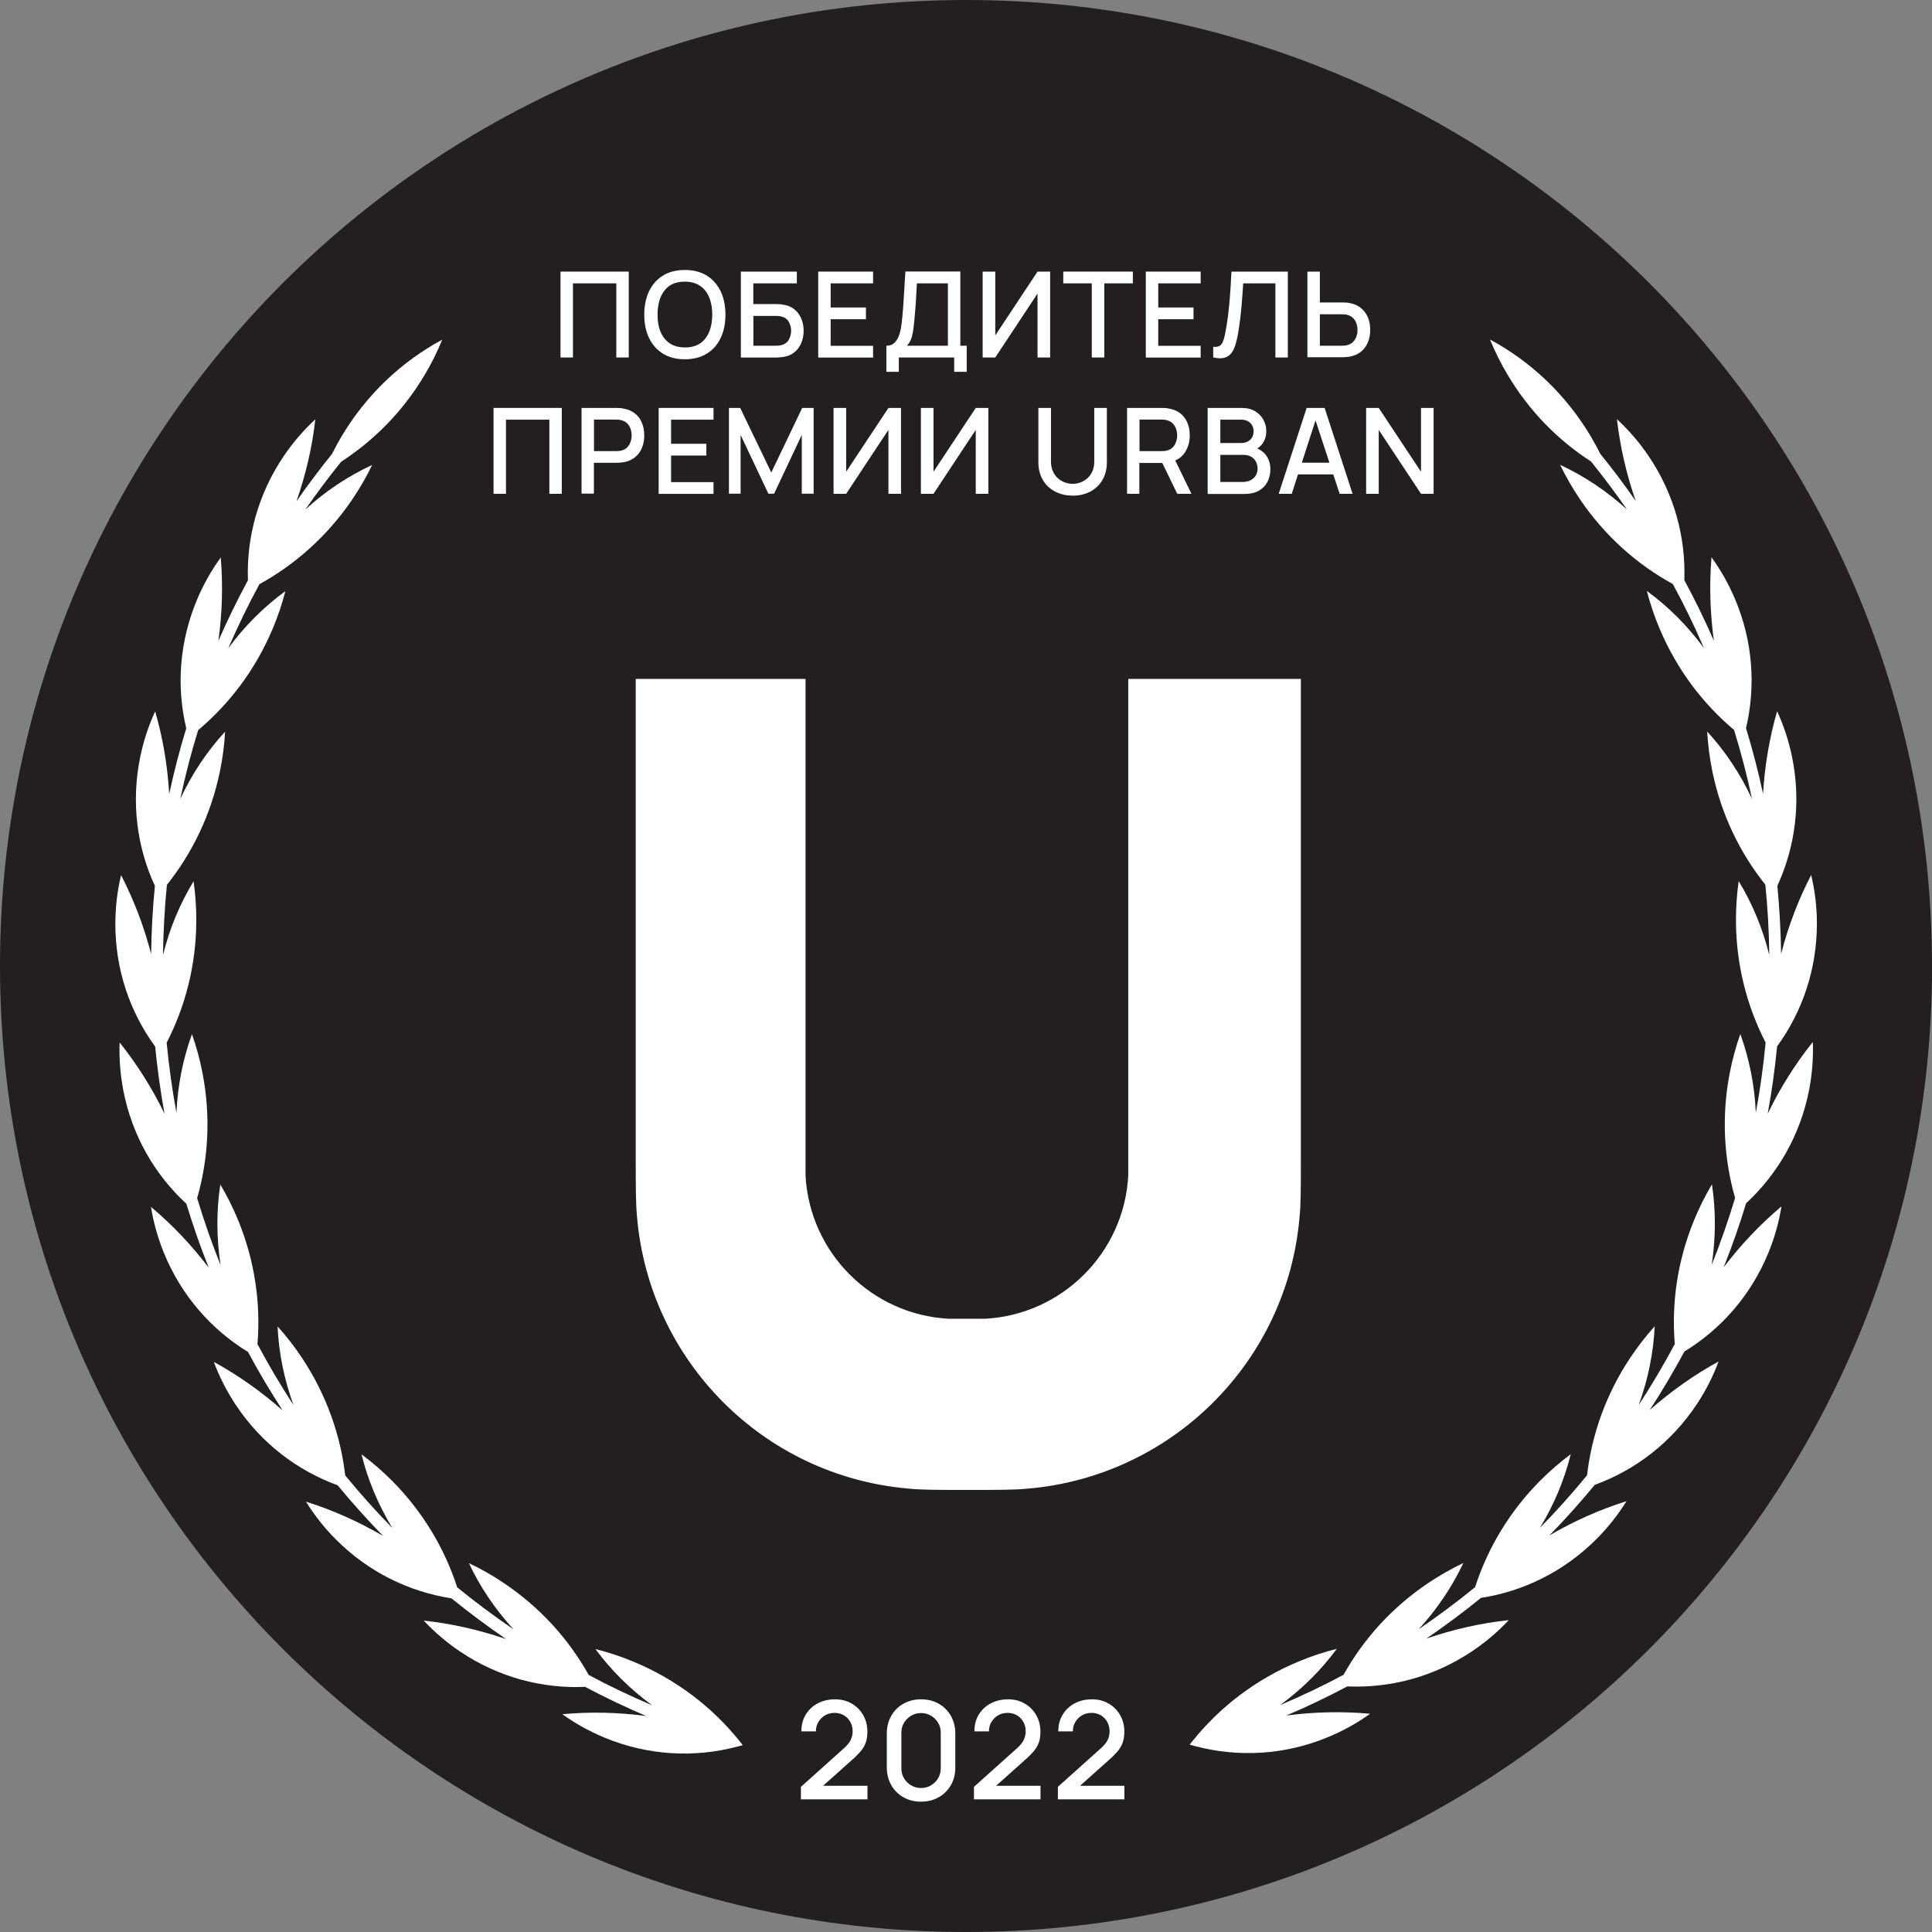 <?xml version="1.0" encoding="UTF-8"?>
<svg xmlns="http://www.w3.org/2000/svg" version="1.1" viewBox="0 0 226.77 226.77">
  <rect x="0" y="0" width="226.77" height="226.77" fill="#808080" stroke="none"/>
  <defs>
    <style>
      .cls-1 {
        fill-rule: evenodd;
      }

      .cls-1, .cls-2 {
        fill: #fff;
      }

      .cls-3 {
        fill: #231f20;
      }
    </style>
  </defs>
  <!-- Generator: Adobe Illustrator 28.6.0, SVG Export Plug-In . SVG Version: 1.2.0 Build 709)  -->
  <g>
    <g id="Layer_1">
      <g>
        <path class="cls-3" d="M226.77,113.38C226.77,50.76,176.01,0,113.39,0S0,50.76,0,113.38s50.76,113.39,113.39,113.39,113.39-50.76,113.39-113.39h0Z"/>
        <g>
          <path class="cls-1" d="M86.75,204.29c-3.17-3.92-7.35-7.15-12.37-9.24-1.48-.62-2.98-1.11-4.49-1.49,1.84,2.49,4.08,4.72,6.66,6.6-2.54-1.08-5.03-2.26-7.45-3.56-2.33-4.18-5.68-7.91-9.95-10.78-1.33-.9-2.71-1.68-4.11-2.34,1.31,2.8,3.08,5.41,5.24,7.77-2.28-1.56-4.49-3.2-6.62-4.94-1.47-4.55-4.02-8.86-7.65-12.51-1.13-1.14-2.33-2.17-3.58-3.1.74,3,1.96,5.92,3.62,8.65-1.93-1.97-3.77-4.03-5.53-6.17-.55-4.75-2.21-9.46-5.04-13.75-.89-1.34-1.86-2.59-2.9-3.74.14,3.1.77,6.21,1.87,9.23-1.51-2.31-2.92-4.7-4.23-7.15.39-4.77-.3-9.73-2.25-14.5-.61-1.49-1.31-2.9-2.11-4.24-.47,3.08-.46,6.27.03,9.46-1.03-2.57-1.95-5.19-2.75-7.86,1.32-4.6,1.61-9.61.63-14.67-.3-1.58-.72-3.1-1.24-4.57-1.06,2.92-1.68,6.03-1.82,9.23-.5-2.71-.88-5.45-1.15-8.23,2.19-4.25,3.45-9.09,3.48-14.23.01-1.61-.1-3.18-.32-4.72-1.61,2.64-2.82,5.56-3.59,8.67.04-2.78.19-5.53.46-8.25,2.99-3.74,5.17-8.25,6.22-13.29.32-1.57.53-3.14.61-4.69-2.12,2.3-3.89,4.96-5.26,7.9.58-2.74,1.28-5.43,2.1-8.08,3.67-3.09,6.71-7.08,8.72-11.84.63-1.48,1.13-2.98,1.52-4.48-2.53,1.85-4.8,4.11-6.71,6.72,1.11-2.57,2.33-5.08,3.66-7.53,4.2-2.31,7.95-5.63,10.86-9.89.9-1.33,1.69-2.7,2.37-4.1-2.82,1.3-5.47,3.06-7.84,5.23,1.33-1.93,2.74-3.8,4.21-5.62,3.86-2.5,7.25-5.91,9.78-10.16.81-1.36,1.5-2.75,2.08-4.16-4.72,2.54-8.86,6.38-11.83,11.37-.4.67-.77,1.35-1.11,2.04-1.45,1.8-2.85,3.65-4.17,5.55,1.1-3.15,1.85-6.37,2.21-9.61-1.35,1.25-2.59,2.67-3.67,4.26-3.06,4.5-4.42,9.63-4.24,14.63-1.25,2.32-2.41,4.69-3.47,7.12.46-3.29.55-6.57.28-9.8-1.08,1.49-2.01,3.12-2.76,4.9-2.12,5.01-2.45,10.3-1.29,15.16-.77,2.52-1.44,5.09-2,7.7-.2-3.32-.74-6.57-1.65-9.69-.77,1.67-1.36,3.46-1.75,5.34-1.1,5.34-.38,10.6,1.72,15.15-.26,2.63-.41,5.3-.44,7.99-.84-3.25-2.03-6.35-3.53-9.26-.43,1.79-.66,3.66-.67,5.58-.04,5.46,1.71,10.49,4.67,14.54.26,2.66.63,5.29,1.1,7.89-1.46-3.01-3.23-5.82-5.27-8.37-.07,1.84.07,3.72.43,5.61,1.03,5.35,3.72,9.93,7.4,13.32.78,2.55,1.65,5.06,2.63,7.51-2.02-2.66-4.29-5.05-6.78-7.14.29,1.82.8,3.63,1.52,5.41,2.06,5.04,5.6,9.01,9.87,11.62,1.26,2.35,2.62,4.64,4.07,6.87-2.51-2.22-5.21-4.13-8.08-5.7.64,1.72,1.49,3.4,2.55,5.01,3.01,4.55,7.27,7.75,11.98,9.47,1.7,2.05,3.47,4.04,5.33,5.94-2.9-1.69-5.93-3.04-9.05-4.02.97,1.56,2.13,3.05,3.49,4.41,3.84,3.87,8.64,6.17,13.59,6.94,2.07,1.68,4.21,3.27,6.41,4.78-3.18-1.09-6.42-1.82-9.67-2.17,1.26,1.34,2.69,2.57,4.28,3.64,4.52,3.04,9.68,4.36,14.67,4.14,2.33,1.24,4.72,2.37,7.16,3.42-3.31-.44-6.61-.51-9.84-.21,1.5,1.07,3.14,1.99,4.91,2.73,5.16,2.15,10.61,2.39,15.56,1.09.24-.06.47-.12.71-.19-.13-.17-.27-.35-.41-.52Z"/>
          <path class="cls-1" d="M207.49,130.71c.47-2.59.84-5.22,1.1-7.89,2.95-4.05,4.7-9.08,4.67-14.54-.01-1.92-.25-3.79-.67-5.58-1.51,2.9-2.69,6.01-3.53,9.26-.04-2.69-.19-5.36-.44-7.99,2.09-4.54,2.82-9.81,1.72-15.15-.39-1.88-.98-3.67-1.75-5.34-.9,3.12-1.45,6.37-1.65,9.69-.56-2.61-1.23-5.18-2-7.7,1.15-4.86.83-10.15-1.29-15.16-.75-1.77-1.68-3.41-2.76-4.9-.27,3.22-.17,6.51.28,9.8-1.06-2.43-2.22-4.8-3.47-7.12.18-4.99-1.17-10.13-4.24-14.63-1.08-1.59-2.32-3.01-3.67-4.26.37,3.24,1.11,6.46,2.21,9.61-1.32-1.9-2.71-3.75-4.17-5.55-.34-.69-.71-1.37-1.11-2.04-2.97-4.99-7.11-8.83-11.83-11.37.58,1.41,1.27,2.81,2.08,4.16,2.53,4.25,5.91,7.66,9.78,10.16,1.47,1.82,2.87,3.69,4.21,5.62-2.38-2.16-5.02-3.92-7.84-5.23.68,1.4,1.47,2.77,2.37,4.1,2.9,4.26,6.66,7.59,10.86,9.89,1.33,2.45,2.55,4.96,3.66,7.53-1.92-2.61-4.18-4.88-6.71-6.72.39,1.51.89,3.01,1.52,4.48,2.01,4.75,5.05,8.75,8.72,11.84.81,2.65,1.52,5.34,2.1,8.08-1.37-2.93-3.14-5.59-5.26-7.9.09,1.55.29,3.12.61,4.69,1.04,5.05,3.23,9.55,6.22,13.29.27,2.72.43,5.47.46,8.25-.77-3.1-1.98-6.02-3.59-8.67-.22,1.54-.33,3.12-.32,4.72.03,5.14,1.29,9.98,3.48,14.23-.26,2.78-.65,5.53-1.15,8.23-.14-3.21-.76-6.32-1.82-9.23-.52,1.47-.93,2.99-1.24,4.57-.98,5.06-.69,10.07.63,14.67-.81,2.67-1.72,5.29-2.75,7.86.49-3.19.5-6.37.03-9.46-.79,1.34-1.5,2.75-2.11,4.24-1.95,4.77-2.65,9.73-2.25,14.5-1.31,2.45-2.71,4.83-4.23,7.15,1.1-3.02,1.73-6.13,1.87-9.23-1.04,1.16-2.01,2.41-2.9,3.74-2.84,4.29-4.49,9-5.04,13.75-1.75,2.13-3.59,4.2-5.53,6.17,1.66-2.73,2.88-5.65,3.62-8.65-1.25.93-2.44,1.96-3.58,3.1-3.63,3.65-6.18,7.96-7.65,12.51-2.13,1.74-4.34,3.39-6.62,4.94,2.16-2.35,3.92-4.97,5.24-7.77-1.41.67-2.78,1.45-4.11,2.34-4.28,2.87-7.62,6.6-9.95,10.78-2.42,1.29-4.91,2.48-7.46,3.56,2.59-1.88,4.83-4.12,6.67-6.61-1.51.38-3.01.87-4.49,1.49-5.02,2.09-9.2,5.32-12.37,9.24-.14.17-.28.34-.41.52.23.07.47.13.71.19,4.96,1.3,10.41,1.06,15.56-1.09,1.78-.74,3.42-1.66,4.91-2.73-3.24-.29-6.54-.23-9.84.21,2.44-1.04,4.83-2.18,7.16-3.42,5,.22,10.15-1.1,14.67-4.14,1.6-1.07,3.03-2.3,4.28-3.64-3.25.35-6.5,1.08-9.67,2.17,2.2-1.51,4.35-3.1,6.41-4.78,4.95-.76,9.74-3.07,13.59-6.94,1.36-1.36,2.52-2.85,3.49-4.41-3.12.98-6.16,2.33-9.05,4.02,1.86-1.9,3.64-3.89,5.33-5.94,4.71-1.71,8.96-4.92,11.98-9.47,1.06-1.6,1.91-3.28,2.55-5.01-2.86,1.57-5.57,3.48-8.08,5.7,1.45-2.23,2.8-4.52,4.07-6.87,4.27-2.6,7.81-6.57,9.87-11.62.73-1.78,1.23-3.6,1.52-5.41-2.49,2.09-4.76,4.49-6.78,7.14.98-2.46,1.86-4.96,2.63-7.51,3.67-3.39,6.36-7.97,7.4-13.32.36-1.89.5-3.77.43-5.61-2.04,2.55-3.81,5.35-5.27,8.37Z"/>
        </g>
        <g>
          <path class="cls-2" d="M65.79,41.96v-10.08h8.01v10.08h-1.46v-8.7h-5.09v8.7h-1.46Z"/>
          <path class="cls-2" d="M80.39,42.17c-1.01,0-1.87-.22-2.58-.66-.71-.44-1.25-1.06-1.63-1.84-.38-.79-.56-1.7-.56-2.74s.19-1.95.56-2.74c.38-.79.92-1.4,1.63-1.84.71-.44,1.57-.66,2.58-.66s1.86.22,2.57.66c.71.44,1.25,1.06,1.63,1.84.37.79.56,1.7.56,2.74s-.19,1.96-.56,2.74c-.37.79-.92,1.4-1.63,1.84-.71.44-1.57.66-2.57.66ZM80.39,40.78c.71,0,1.31-.15,1.78-.47s.83-.78,1.07-1.36c.24-.58.36-1.26.36-2.03s-.12-1.44-.36-2.02-.59-1.03-1.07-1.35c-.47-.32-1.07-.49-1.78-.49-.71,0-1.31.15-1.78.47-.47.32-.83.77-1.07,1.36-.24.58-.36,1.26-.36,2.03,0,.77.11,1.44.35,2.02.24.58.6,1.03,1.07,1.35.48.32,1.07.49,1.79.49Z"/>
          <path class="cls-2" d="M86.96,41.96v-10.08h6.57v1.38h-5.11v2.43h2.61c.09,0,.21,0,.36.01.15,0,.29.02.42.04.55.07,1.01.24,1.38.53.38.29.66.66.85,1.1.19.44.29.93.29,1.46s-.1,1.01-.29,1.46-.48.81-.85,1.1c-.38.29-.84.47-1.39.53-.13.02-.27.03-.41.04-.14,0-.27.01-.36.01h-4.07ZM88.43,40.58h2.55c.09,0,.2,0,.31-.01.11,0,.22-.02.33-.04.45-.09.77-.31.96-.64.18-.34.28-.69.28-1.06s-.09-.73-.28-1.06c-.18-.33-.5-.55-.96-.64-.1-.02-.21-.04-.33-.05-.11,0-.22,0-.31,0h-2.55v3.51Z"/>
          <path class="cls-2" d="M96.04,41.96v-10.08h6.44v1.38h-4.98v2.83h4.14v1.38h-4.14v3.12h4.98v1.38h-6.44Z"/>
          <path class="cls-2" d="M104.04,43.64v-3.06c.35,0,.63-.09.85-.26.22-.17.4-.42.54-.72.13-.31.24-.65.31-1.05.07-.39.13-.8.16-1.24.06-.59.1-1.16.14-1.72.04-.56.08-1.14.11-1.75.03-.6.07-1.26.12-1.97h6.45v8.71h.75v3.06h-1.47v-1.68h-6.5v1.68h-1.46ZM106.44,40.58h4.82v-7.32h-3.64c-.03.51-.06.99-.08,1.46-.02.46-.05.93-.09,1.4-.04.47-.08.97-.13,1.51-.05.51-.1.95-.16,1.31-.06.36-.14.67-.25.93-.11.26-.27.5-.47.73Z"/>
          <path class="cls-2" d="M123.26,41.96h-1.48v-7.5l-4.96,7.5h-1.48v-10.08h1.48v7.49l4.96-7.49h1.48v10.08Z"/>
          <path class="cls-2" d="M128.15,41.96v-8.7h-3.35v-1.38h8.17v1.38h-3.35v8.7h-1.46Z"/>
          <path class="cls-2" d="M134.49,41.96v-10.08h6.44v1.38h-4.98v2.83h4.14v1.38h-4.14v3.12h4.98v1.38h-6.44Z"/>
          <path class="cls-2" d="M142.4,41.96v-1.25c.24.02.43.01.59-.04.16-.05.29-.15.4-.3.11-.15.2-.36.28-.64.08-.28.15-.64.23-1.09.1-.57.19-1.15.26-1.74.07-.6.13-1.19.18-1.78.05-.59.09-1.16.12-1.71.03-.55.06-1.06.08-1.53h6.62v10.08h-1.46v-8.7h-3.78c-.02.37-.05.79-.08,1.25-.03.46-.07.95-.12,1.47-.05.52-.1,1.05-.17,1.6s-.15,1.1-.25,1.66c-.08.48-.19.91-.31,1.29-.12.38-.28.7-.49.96-.21.25-.47.42-.8.51-.33.09-.75.07-1.27-.04Z"/>
          <path class="cls-2" d="M153.46,41.96v-10.08h1.46v3.62h2.61c.09,0,.21,0,.36.01.15,0,.28.02.41.04.56.09,1.03.28,1.4.57.37.29.66.67.85,1.11.19.45.28.94.28,1.49s-.09,1.04-.28,1.48c-.19.45-.47.82-.84,1.11s-.85.49-1.41.57c-.13.02-.26.03-.41.04-.14,0-.27.01-.36.01h-4.07ZM154.92,40.58h2.56c.09,0,.19,0,.3-.01.11,0,.22-.03.33-.06.3-.07.54-.2.72-.39.18-.19.31-.41.39-.65.08-.25.12-.49.12-.74s-.04-.5-.12-.74c-.08-.25-.21-.47-.39-.65-.18-.19-.42-.32-.72-.39-.1-.03-.21-.05-.33-.05-.12,0-.22-.01-.3-.01h-2.56v3.7Z"/>
          <path class="cls-2" d="M57.93,57.96v-10.08h8.01v10.08h-1.46v-8.7h-5.09v8.7h-1.46Z"/>
          <path class="cls-2" d="M68.26,57.96v-10.08h4.07c.1,0,.22,0,.36.01.14,0,.28.02.41.05.56.09,1.03.28,1.4.57.38.29.66.66.84,1.11.19.45.28.94.28,1.48s-.09,1.04-.28,1.49c-.19.45-.47.82-.84,1.11-.38.29-.84.49-1.4.57-.13.02-.27.03-.42.04-.15,0-.27.01-.36.01h-2.61v3.62h-1.46ZM69.72,52.95h2.55c.09,0,.2,0,.31-.01.11,0,.22-.03.33-.05.3-.07.54-.2.72-.39.18-.19.31-.41.39-.66.08-.25.12-.49.12-.74s-.04-.49-.12-.74-.21-.46-.39-.65c-.18-.19-.42-.32-.72-.39-.1-.03-.21-.05-.33-.06-.11,0-.22-.01-.31-.01h-2.55v3.7Z"/>
          <path class="cls-2" d="M77.31,57.96v-10.08h6.44v1.38h-4.98v2.83h4.14v1.38h-4.14v3.12h4.98v1.38h-6.44Z"/>
          <path class="cls-2" d="M85.56,57.96v-10.08h1.32l3.65,7.58,3.63-7.58h1.34v10.07h-1.39v-6.9l-3.25,6.9h-.67l-3.26-6.9v6.9h-1.38Z"/>
          <path class="cls-2" d="M105.76,57.96h-1.48v-7.5l-4.96,7.5h-1.48v-10.08h1.48v7.49l4.96-7.49h1.48v10.08Z"/>
          <path class="cls-2" d="M116.01,57.96h-1.48v-7.5l-4.96,7.5h-1.48v-10.08h1.48v7.49l4.96-7.49h1.48v10.08Z"/>
          <path class="cls-2" d="M125.9,58.17c-.79,0-1.49-.16-2.09-.49-.6-.32-1.08-.78-1.42-1.37-.34-.59-.51-1.28-.51-2.07v-6.36h1.48s0,6.29,0,6.29c0,.43.07.81.22,1.13.14.33.34.6.58.82.24.22.51.38.82.5.3.11.61.17.92.17s.63-.06.93-.17c.3-.11.57-.28.82-.5.24-.22.43-.49.58-.82.14-.33.21-.7.21-1.13v-6.29h1.48v6.37c0,.79-.17,1.48-.51,2.07-.34.59-.81,1.04-1.42,1.37-.6.32-1.3.49-2.09.49Z"/>
          <path class="cls-2" d="M132.29,57.96v-10.08h4.07c.1,0,.22,0,.36.01.14,0,.28.02.41.05.56.09,1.03.28,1.4.57.38.29.66.66.84,1.11.19.45.28.94.28,1.48,0,.8-.21,1.49-.62,2.08-.41.58-1.03.94-1.85,1.09l-.59.07h-2.86v3.62h-1.46ZM133.75,52.95h2.55c.09,0,.2,0,.31-.01.11,0,.22-.03.33-.05.3-.07.54-.2.72-.39.18-.19.31-.41.39-.66.08-.25.12-.49.12-.74s-.04-.49-.12-.74-.21-.46-.39-.65c-.18-.19-.42-.32-.72-.39-.1-.03-.21-.05-.33-.06-.11,0-.22-.01-.31-.01h-2.55v3.7ZM138.18,57.96l-1.99-4.1,1.48-.38,2.18,4.48h-1.67Z"/>
          <path class="cls-2" d="M141.75,57.96v-10.08h3.96c.64,0,1.18.13,1.61.39.43.26.76.6.98,1.01.22.41.33.85.33,1.31,0,.56-.14,1.03-.41,1.43-.27.4-.64.67-1.1.81v-.34c.63.16,1.12.47,1.47.93.34.46.52,1,.52,1.61s-.12,1.11-.35,1.55c-.24.44-.58.78-1.03,1.03-.45.25-1,.37-1.63.37h-4.34ZM143.24,52h2.46c.27,0,.51-.05.73-.16.22-.11.39-.27.52-.48.13-.21.19-.46.19-.75,0-.39-.13-.71-.39-.97-.26-.25-.61-.38-1.05-.38h-2.46v2.74ZM143.24,56.57h2.63c.33,0,.63-.06.89-.19.26-.13.47-.31.62-.54.15-.24.23-.52.23-.84,0-.3-.07-.58-.2-.82-.13-.25-.32-.44-.57-.58-.25-.14-.54-.21-.88-.21h-2.72v3.19Z"/>
          <path class="cls-2" d="M150.09,57.96l3.28-10.08h2.11l3.28,10.08h-1.52l-3.02-9.2h.38l-2.98,9.2h-1.52ZM151.79,55.68v-1.37h5.26v1.37h-5.26Z"/>
          <path class="cls-2" d="M160.35,57.96v-10.08h1.48l4.96,7.49v-7.49h1.48v10.08h-1.48l-4.96-7.5v7.5h-1.48Z"/>
        </g>
        <g>
          <path class="cls-2" d="M94.01,211.22v-1.49s5.02-4.5,5.02-4.5c.41-.36.68-.7.83-1.02.15-.33.22-.65.22-.98,0-.41-.09-.78-.27-1.11-.18-.33-.43-.59-.75-.78-.32-.19-.69-.29-1.1-.29s-.81.1-1.14.3c-.33.2-.59.47-.78.8-.19.33-.28.69-.27,1.07h-1.71c0-.75.17-1.4.51-1.96.34-.56.8-1,1.4-1.32s1.27-.48,2.03-.48,1.38.16,1.95.49c.58.33,1.03.78,1.36,1.35s.5,1.22.5,1.95c0,.53-.07.98-.21,1.34-.14.37-.35.71-.62,1.02-.28.31-.62.66-1.04,1.02l-3.87,3.46-.18-.48h5.93v1.59h-7.79Z"/>
          <path class="cls-2" d="M108.11,211.47c-.78,0-1.48-.17-2.08-.52-.6-.34-1.08-.82-1.42-1.42-.34-.6-.52-1.3-.52-2.08v-3.97c0-.78.17-1.48.52-2.08.34-.6.82-1.08,1.42-1.42.6-.34,1.3-.52,2.08-.52s1.48.17,2.08.52c.6.34,1.08.82,1.42,1.42.34.6.52,1.3.52,2.08v3.97c0,.78-.17,1.48-.52,2.08-.34.6-.82,1.08-1.42,1.42-.6.34-1.3.52-2.08.52ZM108.11,209.87c.43,0,.81-.1,1.16-.31s.63-.48.84-.83c.21-.35.31-.74.31-1.17v-4.19c0-.43-.1-.81-.31-1.16-.21-.35-.49-.63-.84-.83-.35-.21-.74-.31-1.16-.31s-.81.1-1.16.31c-.35.21-.63.48-.84.83-.21.35-.31.74-.31,1.16v4.19c0,.43.1.82.31,1.17.21.35.49.63.84.83.35.21.74.31,1.16.31Z"/>
          <path class="cls-2" d="M114.32,211.22v-1.49s5.02-4.5,5.02-4.5c.41-.36.68-.7.83-1.02.15-.33.22-.65.22-.98,0-.41-.09-.78-.27-1.11-.18-.33-.43-.59-.75-.78-.32-.19-.69-.29-1.1-.29s-.81.1-1.14.3c-.33.2-.59.47-.78.8-.19.33-.28.69-.27,1.07h-1.71c0-.75.17-1.4.51-1.96.34-.56.8-1,1.4-1.32s1.27-.48,2.03-.48,1.38.16,1.95.49c.58.33,1.03.78,1.36,1.35s.5,1.22.5,1.95c0,.53-.07.98-.21,1.34-.14.37-.35.71-.62,1.02-.28.31-.62.66-1.04,1.02l-3.87,3.46-.18-.48h5.93v1.59h-7.79Z"/>
          <path class="cls-2" d="M124.17,211.22v-1.49s5.02-4.5,5.02-4.5c.41-.36.68-.7.83-1.02.15-.33.22-.65.22-.98,0-.41-.09-.78-.27-1.11-.18-.33-.43-.59-.75-.78-.32-.19-.69-.29-1.1-.29s-.81.1-1.14.3c-.33.2-.59.47-.78.8-.19.33-.28.69-.27,1.07h-1.71c0-.75.17-1.4.51-1.96s.8-1,1.4-1.32,1.27-.48,2.03-.48,1.38.16,1.95.49c.58.33,1.03.78,1.36,1.35s.5,1.22.5,1.95c0,.53-.07.98-.21,1.34-.14.37-.35.71-.62,1.02-.28.31-.62.66-1.04,1.02l-3.87,3.46-.18-.48h5.93v1.59h-7.79Z"/>
        </g>
        <path class="cls-2" d="M106.58,174.72c1.48.16,3.29.16,7.08.16s5.43,0,7.08-.16c16.8-1.48,30.3-14.82,31.79-31.79.16-1.48.16-3.29.16-7.08v-56.16h-20.26v58.3c-.49,9.06-7.74,16.3-16.8,16.8h-4.28c-9.06-.49-16.3-7.74-16.8-16.8v-58.3h-19.93v56.16c0,3.62,0,5.44.16,7.08,1.48,16.8,14.82,30.3,31.79,31.79Z"/>
      </g>
    </g>
  </g>
</svg>